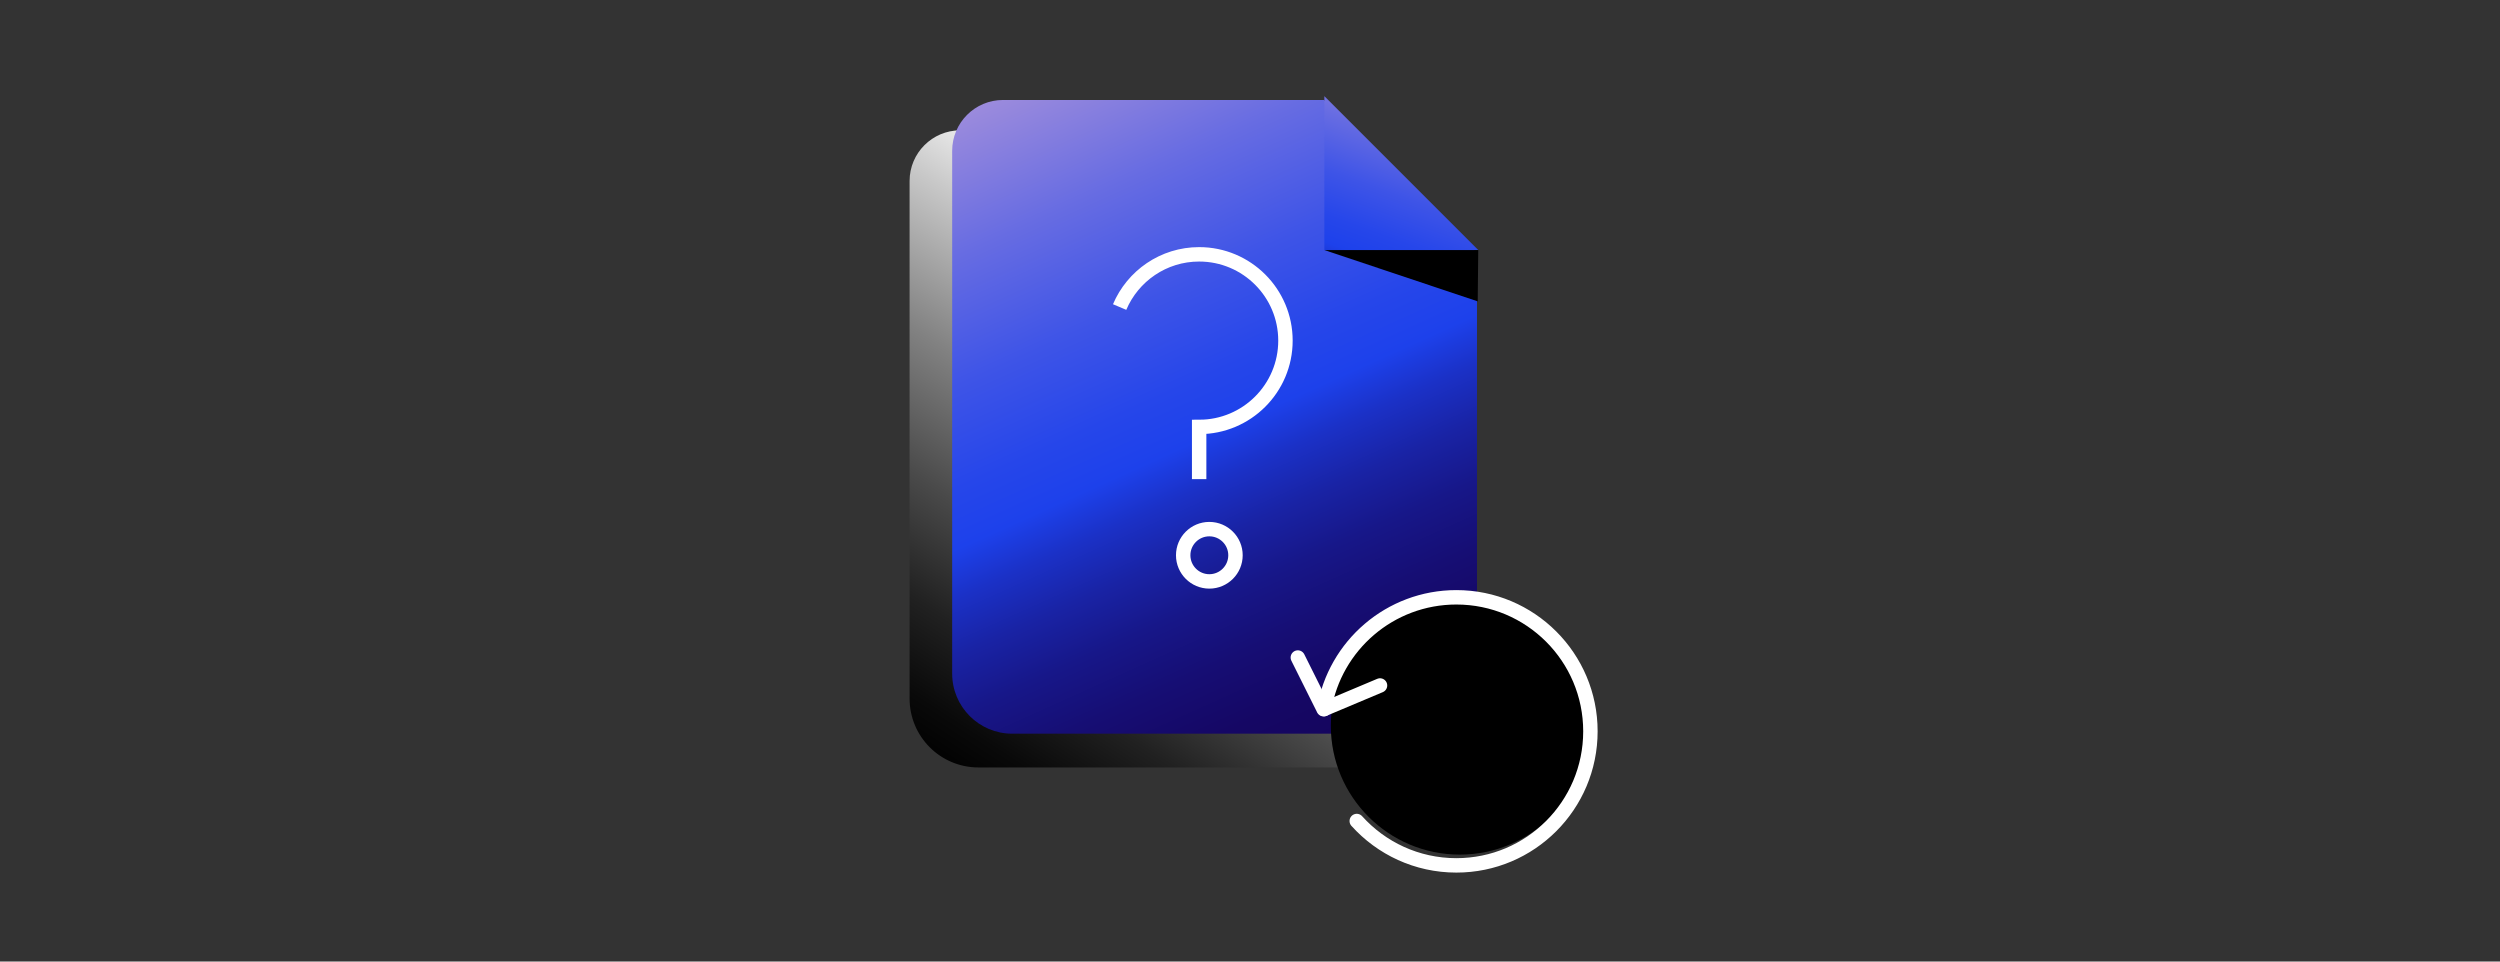 <svg width="260" height="100" viewBox="0 0 260 100" fill="none" xmlns="http://www.w3.org/2000/svg">
<rect x="0" y="0" width="260" height="100" fill="#333333" stroke="none"/>
<path d="M149.47 29.56V71.937C149.47 76.288 145.944 79.815 141.592 79.815H101.758C97.802 79.815 94.597 76.609 94.597 72.653V18.826C94.597 15.914 96.958 13.553 99.869 13.553H133.511V13.601L149.472 29.562L149.47 29.56Z" fill="url(#paint0_linear_3889_3281)"/>
<path d="M153.607 26.319V76.304H105.275C101.824 76.304 99.026 73.507 99.026 70.055V15.688C99.026 12.765 101.394 10.397 104.315 10.397H137.732V10.445L153.607 26.32V26.319Z" fill="url(#paint1_linear_3889_3281)"/>
<path d="M153.738 26.005H137.733V10L153.608 25.875L153.738 26.005Z" fill="url(#paint2_linear_3889_3281)"/>
<path d="M116.442 31.932C117.805 28.71 120.995 26.45 124.712 26.45C129.669 26.45 133.687 30.469 133.687 35.426C133.687 40.383 129.669 44.401 124.712 44.401V49.831" stroke="white" stroke-width="1.5" stroke-miterlimit="10"/>
<path d="M125.771 60.467C127.273 60.467 128.49 59.249 128.49 57.748C128.49 56.246 127.273 55.029 125.771 55.029C124.269 55.029 123.052 56.246 123.052 57.748C123.052 59.249 124.269 60.467 125.771 60.467Z" stroke="white" stroke-width="1.5" stroke-miterlimit="10"/>
<path d="M137.733 26.005L153.682 31.342L153.738 26.005H137.733Z" fill="black"/>
<path d="M151.816 88.879C159.222 88.879 165.227 82.875 165.227 75.469C165.227 68.062 159.222 62.058 151.816 62.058C144.41 62.058 138.405 68.062 138.405 75.469C138.405 82.875 144.41 88.879 151.816 88.879Z" fill="black"/>
<path d="M137.714 73.742C138.817 67.145 144.553 62.12 151.464 62.12C159.163 62.12 165.403 68.362 165.403 76.06C165.403 83.758 159.161 90 151.464 90C147.351 90 143.653 88.218 141.102 85.385" stroke="white" stroke-width="1.5" stroke-linecap="round" stroke-linejoin="round"/>
<path d="M134.974 68.383L137.656 73.759L143.523 71.29" stroke="white" stroke-width="1.5" stroke-linecap="round" stroke-linejoin="round"/>
<defs>
<linearGradient id="paint0_linear_3889_3281" x1="144.025" y1="12.071" x2="44.452" y2="164.66" gradientUnits="userSpaceOnUse">
<stop offset="0.117" stop-color="white"/>
<stop offset="0.171" stop-color="#C9C9C9"/>
<stop offset="0.248" stop-color="#828282"/>
<stop offset="0.318" stop-color="#4A4A4A"/>
<stop offset="0.377" stop-color="#212121"/>
<stop offset="0.424" stop-color="#090909"/>
<stop offset="0.452"/>
</linearGradient>
<linearGradient id="paint1_linear_3889_3281" x1="84.42" y1="-43.997" x2="202.029" y2="216.67" gradientUnits="userSpaceOnUse">
<stop offset="0.125" stop-color="#FCC4D3"/>
<stop offset="0.141" stop-color="#E6B7D5"/>
<stop offset="0.197" stop-color="#9F8DDC"/>
<stop offset="0.247" stop-color="#676CE2"/>
<stop offset="0.29" stop-color="#3E54E7"/>
<stop offset="0.324" stop-color="#2646EA"/>
<stop offset="0.344" stop-color="#1D41EB"/>
<stop offset="0.36" stop-color="#1B31C7"/>
<stop offset="0.379" stop-color="#1923A5"/>
<stop offset="0.399" stop-color="#171789"/>
<stop offset="0.421" stop-color="#160E74"/>
<stop offset="0.445" stop-color="#150764"/>
<stop offset="0.473" stop-color="#15045B"/>
<stop offset="0.514" stop-color="#150359"/>
<stop offset="0.688" stop-color="white" stop-opacity="0.5"/>
</linearGradient>
<linearGradient id="paint2_linear_3889_3281" x1="157.914" y1="-15.631" x2="113.184" y2="107.892" gradientUnits="userSpaceOnUse">
<stop offset="0.125" stop-color="#FCC4D3"/>
<stop offset="0.141" stop-color="#E6B7D5"/>
<stop offset="0.197" stop-color="#9F8DDC"/>
<stop offset="0.247" stop-color="#676CE2"/>
<stop offset="0.29" stop-color="#3E54E7"/>
<stop offset="0.324" stop-color="#2646EA"/>
<stop offset="0.344" stop-color="#1D41EB"/>
<stop offset="0.36" stop-color="#1B31C7"/>
<stop offset="0.379" stop-color="#1923A5"/>
<stop offset="0.399" stop-color="#171789"/>
<stop offset="0.421" stop-color="#160E74"/>
<stop offset="0.445" stop-color="#150764"/>
<stop offset="0.473" stop-color="#15045B"/>
<stop offset="0.514" stop-color="#150359"/>
<stop offset="0.688" stop-color="white" stop-opacity="0.5"/>
</linearGradient>
</defs>
</svg>
